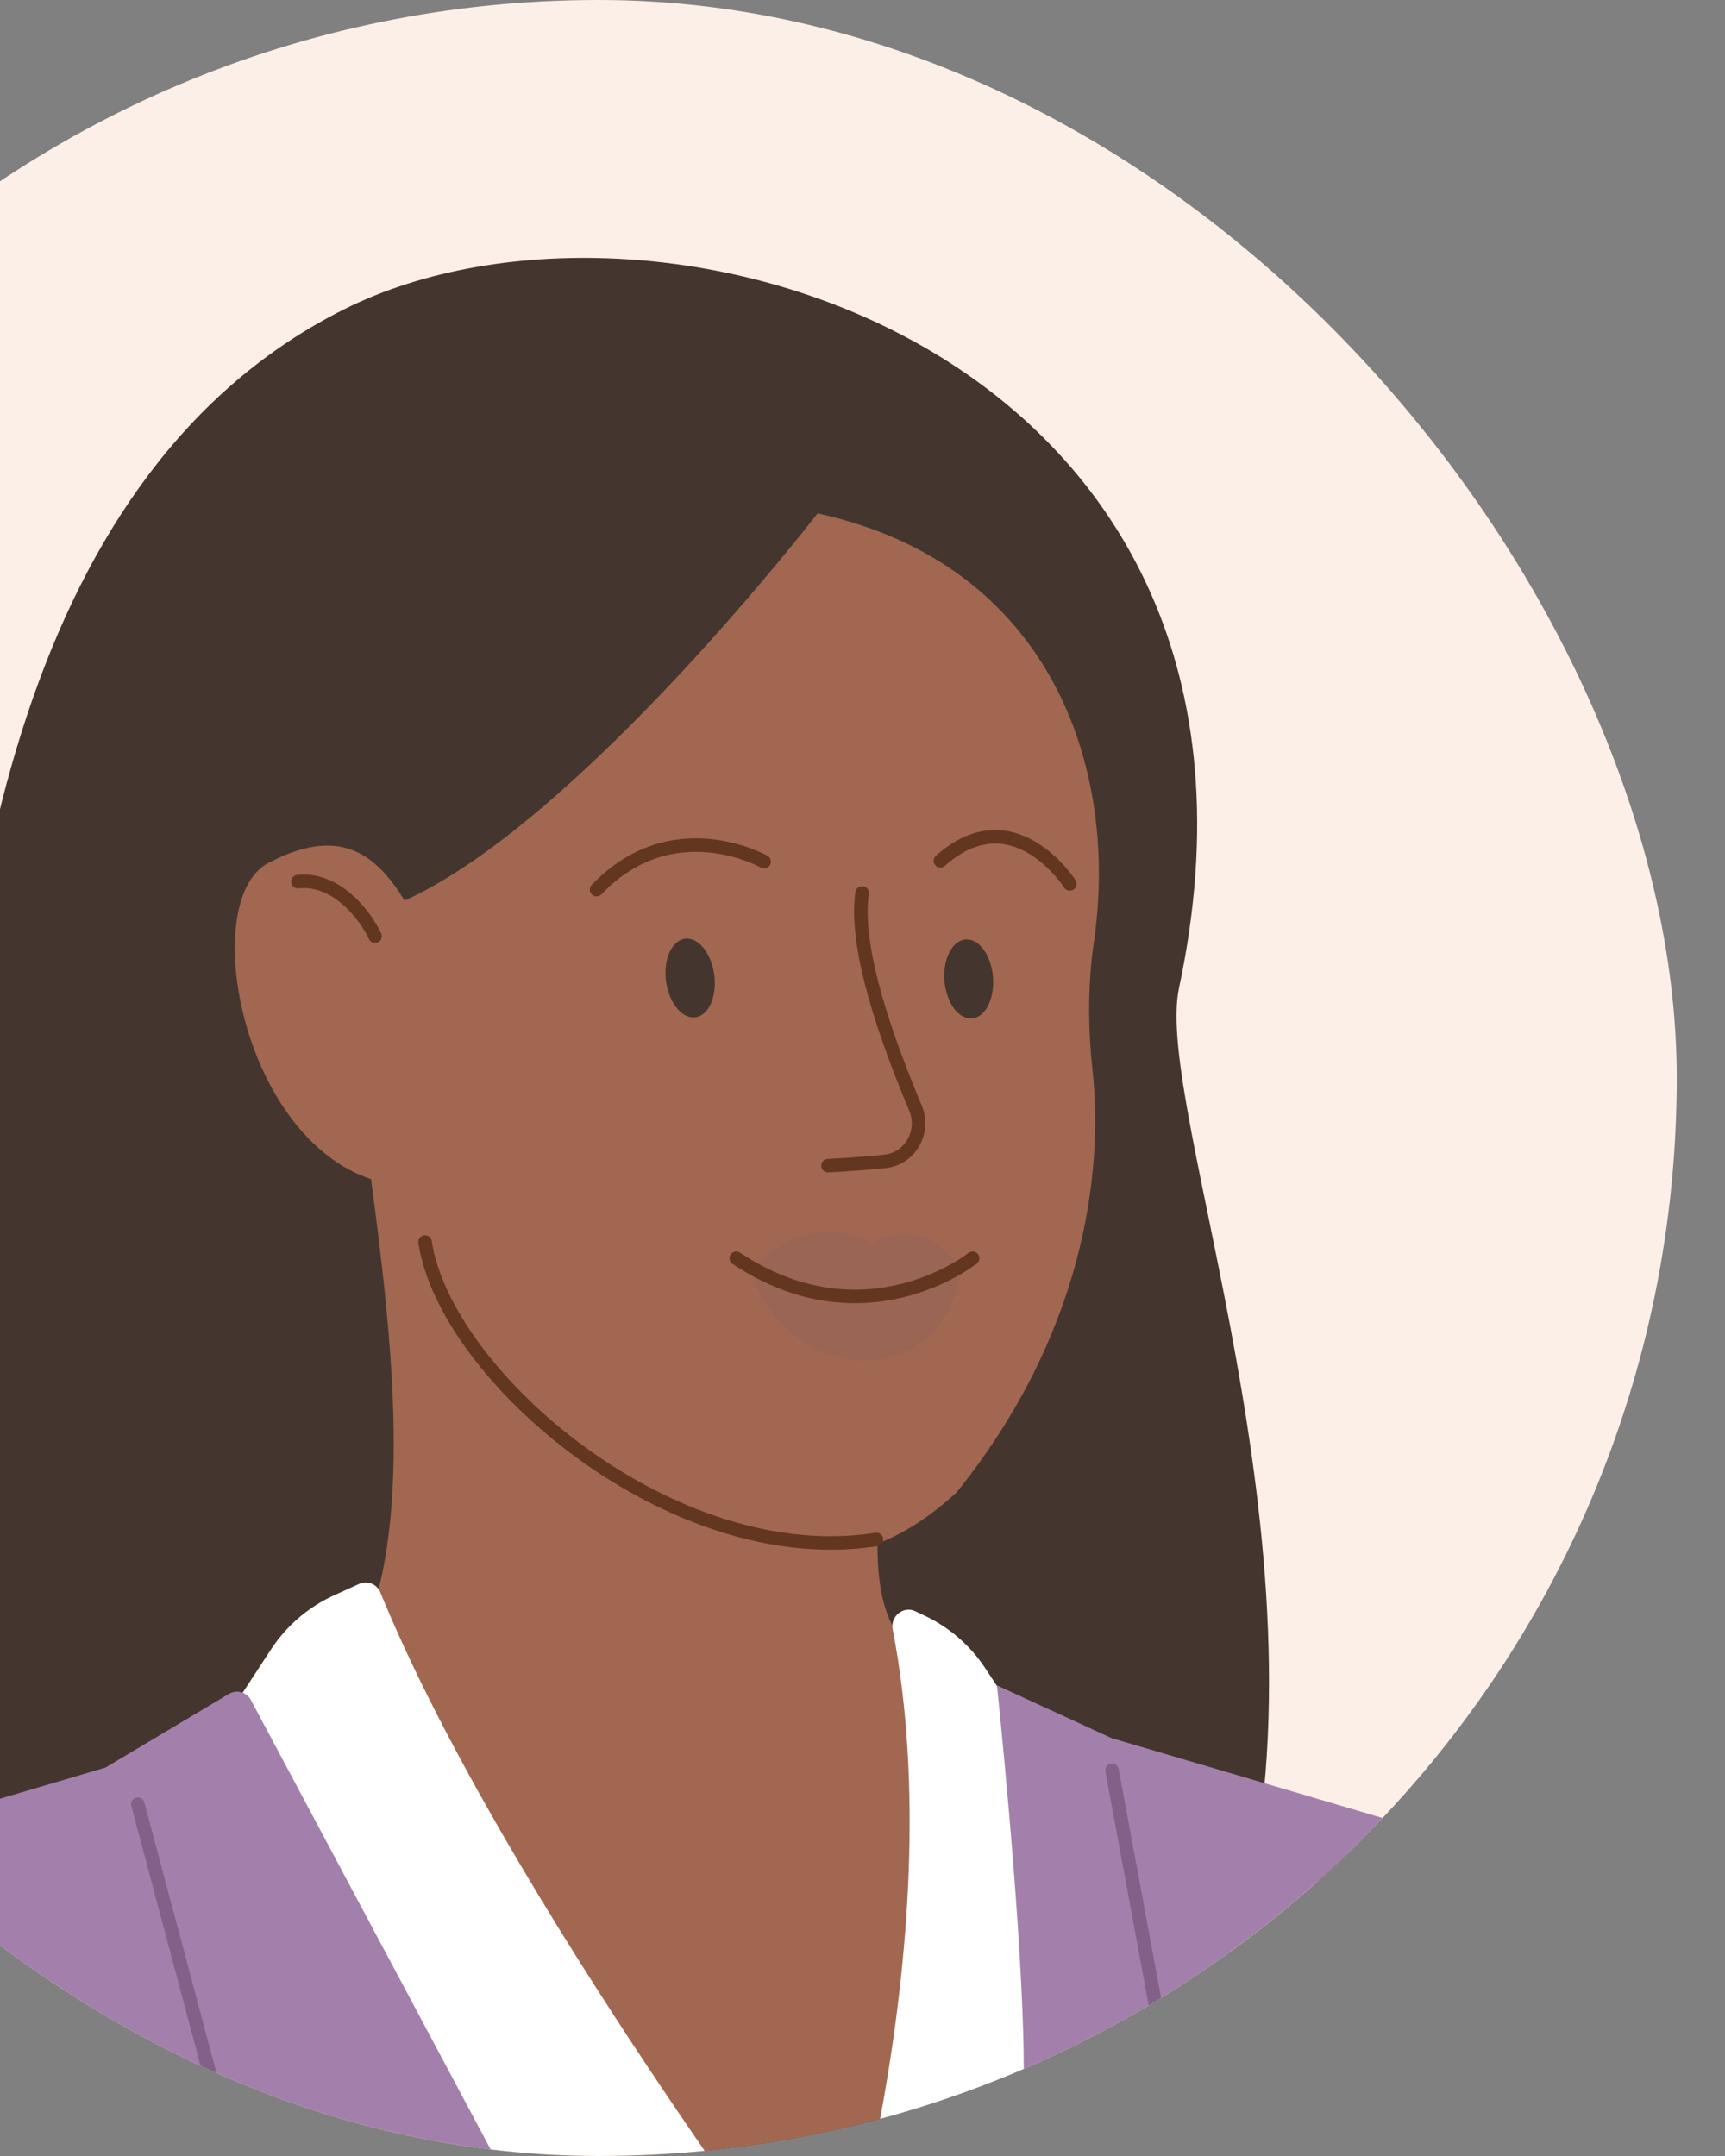 <?xml version="1.0" encoding="utf-8"?>
<svg xmlns="http://www.w3.org/2000/svg" fill="none" height="40" viewBox="0 0 32 40" width="32">
<rect x="0" y="0" width="32" height="40" fill="#808080" stroke="none"/>
<g clip-path="url(#clip0_2437_5421)">
<rect fill="#FCEFE7" height="40" rx="20" width="40" x="-8.895" y="-0"/>
<path d="M2.573 33.016L23.79 34C24.226 34.02 24.662 34.131 24.999 34.409C27.21 36.234 27.762 40.506 28.651 42.597C31.273 48.765 32.984 53.976 29.708 57.11C29.096 57.696 28.605 58.43 28.526 59.273L28.141 63.411L27.406 67.599C27.345 67.944 27.233 68.284 26.98 68.524C24.166 71.189 11.178 71.333 2.531 70.971C0.794 70.898 -0.419 69.225 -0.051 67.526C0.756 63.791 1.545 59.468 1.854 59.082C2.212 58.634 0.92 45.164 -0.321 36.215C-0.561 34.481 0.824 32.935 2.573 33.016Z" fill="#A26750"/>
<path d="M-2.405 45.629C-3.159 44.483 -0.981 26.579 -0.981 24.414C-0.981 16.655 0.52 8.668 6.389 5.736C12.257 2.805 24.381 6.547 21.871 18.334C21.403 20.535 24.744 28.598 23.066 35.519C21.389 42.439 -2.405 45.629 -2.405 45.629Z" fill="#44362F"/>
<path d="M14.51 42.701C18.658 42.44 21.003 33.972 22.395 32.814C20.851 32.618 18.073 31.775 16.842 30.556C15.739 29.464 16.591 26.838 16.591 24.048L6.878 21.836C7.276 24.826 7.689 28.415 6.642 30.556C5.596 32.697 4.795 32.429 3.56 32.814C5.604 34.058 10.361 42.962 14.51 42.701Z" fill="#A26750"/>
<path d="M15.167 9.525C15.167 9.525 10.763 15.235 7.506 16.708C6.957 15.817 6.282 15.321 4.973 16.014C3.664 16.708 4.476 21.25 7.049 21.927C6.816 24.199 9.661 26.907 12.863 28.3C14.981 29.222 16.358 28.957 17.742 27.692C20.088 24.782 20.478 21.791 20.266 19.838C20.181 19.053 20.179 18.253 20.293 17.472C20.763 14.245 19.494 10.47 15.167 9.525Z" fill="#A26750"/>
<path d="M15.993 16.567C15.843 17.618 16.467 19.328 16.981 20.553C17.168 20.998 16.888 21.501 16.409 21.548C15.783 21.609 15.36 21.626 15.36 21.626" stroke="#633620" stroke-linecap="round" stroke-miterlimit="10" stroke-width="0.251"/>
<g opacity="0.35" style="mix-blend-mode:multiply">
<path d="M13.909 23.547C15.202 22.318 16.146 23.082 16.146 23.082C17.177 22.473 17.843 23.547 17.843 23.547C17.445 25.935 14.57 25.69 13.909 23.547Z" fill="#8F6060"/>
</g>
<path d="M18.043 23.344C18.043 23.344 16.05 24.938 13.658 23.344M16.259 28.561C12.472 29.159 8.261 25.532 7.885 23.043M6.958 17.369C6.784 16.999 6.254 16.28 5.527 16.357" stroke="#633620" stroke-linecap="round" stroke-miterlimit="10" stroke-width="0.251"/>
<path d="M19.847 16.399C19.847 16.399 18.802 14.76 17.445 15.97" stroke="#633620" stroke-linecap="round" stroke-miterlimit="10" stroke-width="0.251"/>
<path d="M14.175 15.986C14.175 15.986 12.481 15.023 11.067 16.505" stroke="#633620" stroke-linecap="round" stroke-miterlimit="10" stroke-width="0.251"/>
<path d="M12.438 18.505C12.285 18.157 12.325 17.709 12.527 17.509C12.728 17.31 13.015 17.431 13.167 17.783C13.319 18.132 13.281 18.579 13.081 18.78C12.879 18.98 12.59 18.858 12.438 18.505Z" fill="#44362F"/>
<path d="M17.588 18.504C17.453 18.148 17.515 17.703 17.727 17.513C17.938 17.325 18.219 17.459 18.353 17.819C18.488 18.175 18.427 18.62 18.216 18.81C18.003 18.999 17.722 18.863 17.588 18.504Z" fill="#44362F"/>
<path d="M15.394 43.139C15.394 43.139 9.354 35.173 7.055 29.542C6.992 29.387 6.814 29.317 6.662 29.386L6.196 29.598C5.721 29.814 5.317 30.16 5.031 30.596L4.451 31.482C4.179 31.897 3.8 32.233 3.349 32.44C0.585 33.706 -2.447 34.73 -5.501 37.946C-9.935 42.615 -10.065 63.49 -7.595 68.836C-7.409 69.239 -7.069 69.532 -6.679 69.744L14.249 81.145C14.423 81.239 14.616 81.319 14.806 81.37C24.752 84.069 23.565 73.128 26.164 69.432C26.715 68.648 27.399 67.861 27.538 66.914L28.669 59.182C28.779 58.428 29.208 57.766 29.785 57.267C33.5 54.054 35.111 48.584 33.859 45.389C33.678 44.925 33.549 44.431 33.376 43.964C32.653 42.017 29.486 39.261 27.314 37.039C25.436 35.118 21.745 33.453 20.094 32.77C19.555 32.546 19.088 32.176 18.766 31.689L18.275 30.947C17.999 30.529 17.613 30.194 17.161 29.979L16.981 29.893C16.76 29.788 16.514 29.986 16.56 30.226C17.695 36.124 15.394 43.139 15.394 43.139Z" fill="white"/>
<path d="M17.055 61.886L18.494 44.42C18.494 44.42 19.064 40.752 18.983 37.77C18.914 35.225 18.494 31.269 18.494 31.269L20.62 32.247L27.64 34.316C30.498 35.159 32.762 37.349 33.698 40.179L39.061 56.398L39.243 57.221C39.432 58.077 39.491 58.956 39.418 59.83L39.333 60.852L39.061 64.323L37.081 68.768L32.204 70.454L35.771 101.634C35.81 101.972 35.554 102.271 35.214 102.28C33.115 102.34 26.27 102.506 22.55 102.261C20.955 102.156 18.549 101.768 17.533 101.596C17.255 101.549 17.055 101.308 17.055 101.026V83.143L16.217 101.345C16.204 101.629 15.99 101.862 15.708 101.895C14.106 102.085 8.985 102.68 6.93 102.777C1.238 103.046 -3.684 103.482 -6.779 103.243C-7.704 103.171 -8.973 102.694 -9.612 102.432C-9.851 102.334 -9.988 102.085 -9.952 101.829L-5.663 71.623C-7.983 70.98 -9.815 69.198 -10.523 66.897L-10.628 66.557C-10.758 66.133 -10.84 65.695 -10.871 65.251L-12.173 46.481C-12.55 41.033 -9.092 36.056 -3.855 34.509L1.956 32.794L4.248 31.426C4.391 31.341 4.576 31.392 4.654 31.539L11.833 44.997L17.055 61.886Z" fill="#A380AB"/>
<path d="M2.557 33.474L5.857 45.85C5.891 45.978 5.99 46.079 6.117 46.115L8.453 46.782C8.665 46.843 8.78 47.073 8.7 47.279L7.799 49.621L14.091 59.477" stroke="#816188" stroke-linecap="round" stroke-width="0.251"/>
<path d="M20.629 32.845L22.644 43.718C22.671 43.864 22.609 44.013 22.485 44.097L20.502 45.444C20.32 45.568 20.283 45.822 20.423 45.993L22.012 47.935L19.607 55.637" stroke="#816188" stroke-linecap="round" stroke-width="0.251"/>
<path d="M1.001 49.795C0.703 48.014 0.503 46.019 0.378 44.499C0.256 43.005 -0.685 41.69 -2.08 41.139L-4.386 40.227C-6.15 39.53 -8.157 40.233 -9.101 41.878L-10.584 44.46C-10.916 45.039 -11.091 45.694 -11.091 46.361L-11.091 56.926L-9.968 65.605C-9.856 66.47 -9.452 67.27 -8.822 67.873L-6.349 70.242C-5.638 70.922 -4.692 71.302 -3.708 71.302H6.181C6.492 71.302 6.8 71.265 7.101 71.19L22.176 67.449C23.45 67.133 24.44 66.162 24.427 64.849C24.419 64.047 24.338 63.004 24.106 61.699C23.685 59.33 22.641 57.777 21.839 56.891C21.235 56.223 20.319 56.022 19.428 56.156C17.896 56.387 15.296 56.817 12.702 57.414C8.656 58.346 1.629 60.047 1.629 60.047C1.629 60.047 1.631 53.561 1.001 49.795Z" fill="#A380AB"/>
</g>
<defs>
<clipPath id="clip0_2437_5421">
<rect fill="white" height="40" rx="20" width="40" x="-8.895" y="-0"/>
</clipPath>
</defs>
</svg>